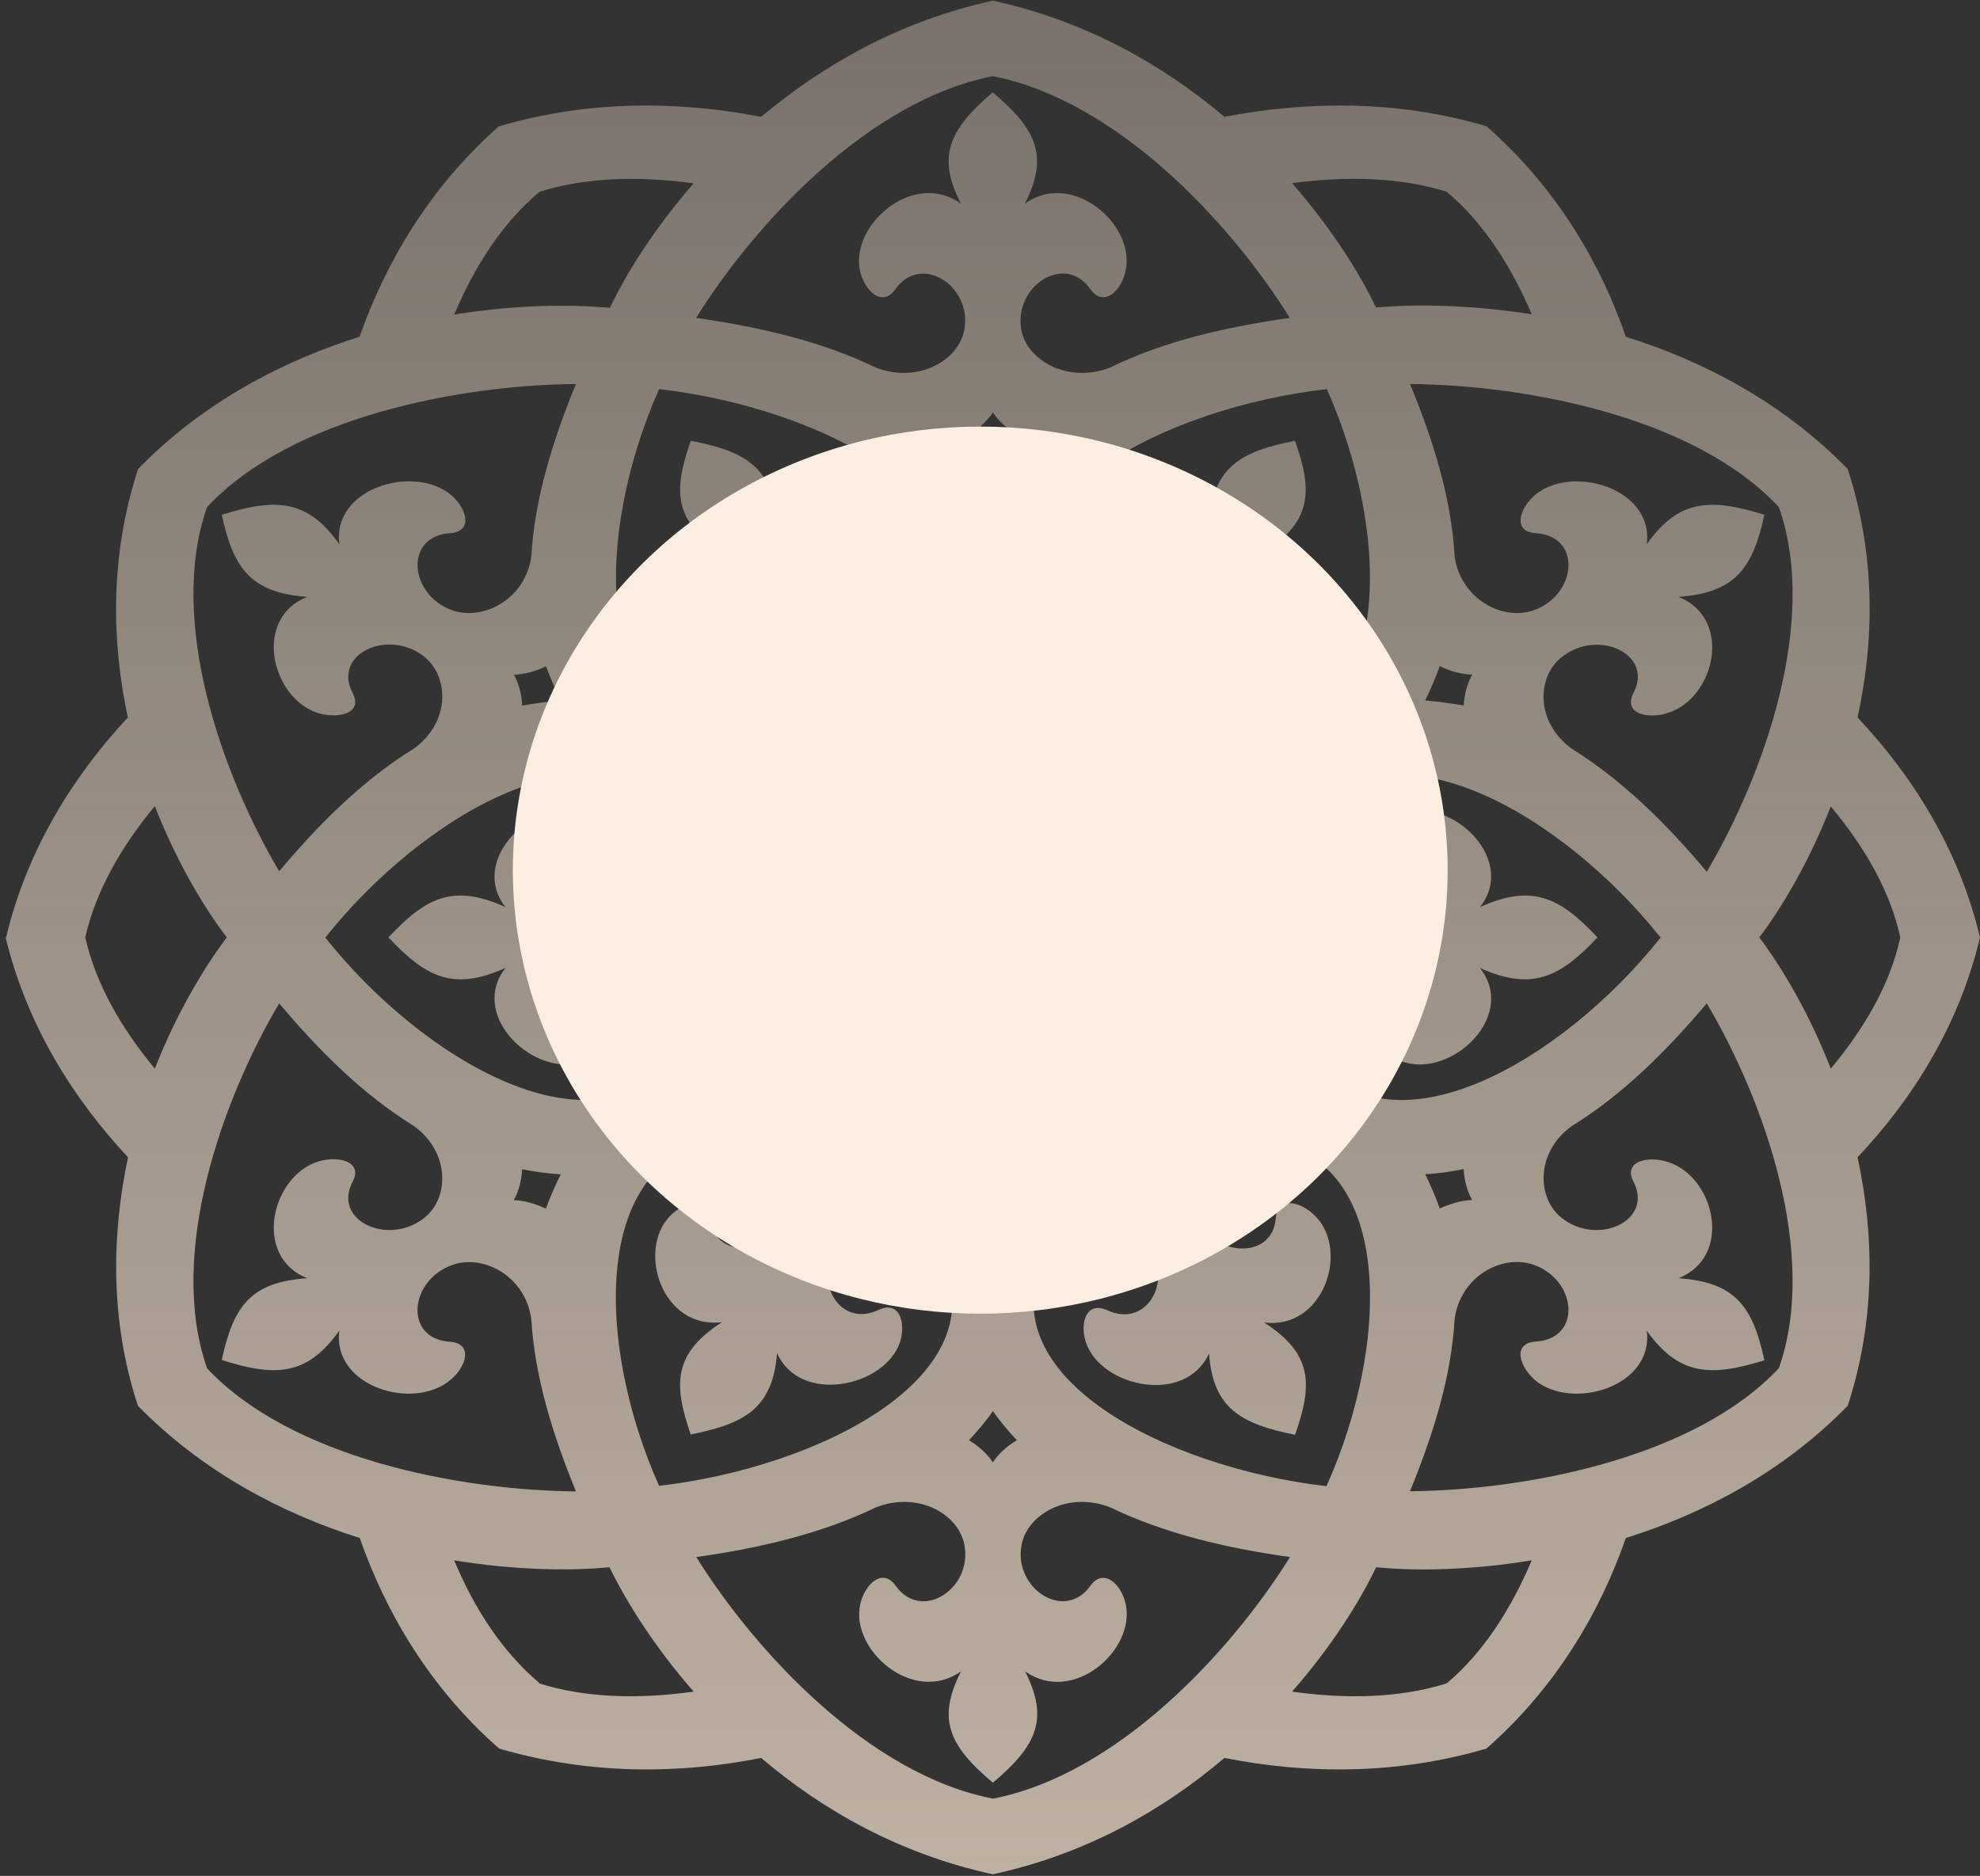 <svg width="305" height="289" viewBox="0 0 305 289" fill="none" xmlns="http://www.w3.org/2000/svg">
<rect x="0" y="0" width="305" height="289" fill="#333333" stroke="none"/>
<path fill-rule="evenodd" clip-rule="evenodd" d="M152.943 101.711C154.515 110.535 166.902 113.872 173.536 110.611C173.829 117.69 183.072 126.185 191.917 123.075C184.644 128.789 187.788 140.596 194.074 144.414C187.788 148.231 184.644 160.114 191.917 165.803C183.072 162.642 173.829 171.188 173.536 178.292C166.902 174.955 154.489 178.343 152.943 187.192C151.372 178.343 139.011 174.955 132.405 178.292C132.058 171.163 122.841 162.642 113.997 165.803C121.296 160.114 118.126 148.231 111.786 144.414C118.126 140.596 121.27 128.789 113.997 123.075C122.841 126.185 132.058 117.665 132.405 110.611C139.038 113.872 151.372 110.535 152.943 101.711ZM59.84 144.414C65.487 150.431 69.723 152.807 77.874 149.116C72.36 156.069 81.364 165.322 88.823 163.831C92.02 163.199 94.817 160.62 91.753 158.698C85.866 154.931 91.3 147.473 98.333 148.585C103.634 149.47 108.536 156.423 104.087 162.44C91.807 179.076 65.061 163.325 50.116 144.439C65.141 125.553 91.807 109.802 104.087 126.438C108.536 132.455 103.634 139.458 98.333 140.293C91.3 141.405 85.866 133.947 91.753 130.23C94.817 128.283 92.02 125.704 88.823 125.022C81.364 123.53 72.36 132.809 77.874 139.762C69.723 136.02 65.487 138.396 59.84 144.414ZM34.932 144.414C31.389 149.116 27.18 156.145 23.85 164.64C18.682 158.395 14.713 151.518 13.141 144.414C14.713 137.334 18.682 130.432 23.85 124.187C27.18 132.708 31.362 139.736 34.932 144.414ZM0.94 144.414H0.86C4.19 158.117 11.409 169.393 19.721 178.292C17.244 189.998 16.87 203.221 21.239 216.57C31.309 226.86 43.563 233.206 55.417 236.948C59.387 248.275 66.073 259.905 76.889 269.386C91.061 273.532 104.966 273.279 117.247 270.827C126.597 278.791 138.532 285.642 152.943 288.752C167.355 285.642 179.263 278.791 188.613 270.827C200.974 273.279 214.88 273.532 228.972 269.386C239.787 259.879 246.5 248.275 250.443 236.948C262.377 233.206 274.578 226.86 284.621 216.57C288.99 203.221 288.67 189.998 286.139 178.292C294.531 169.393 301.75 158.117 305 144.414C301.75 130.761 294.531 119.434 286.139 110.535C288.697 98.88 288.99 85.682 284.621 72.257C274.578 61.967 262.377 55.621 250.443 51.879C246.554 40.603 239.841 28.998 228.972 19.442C214.88 15.295 200.974 15.624 188.613 18C179.263 10.087 167.355 3.235 152.943 0.1C138.558 3.235 126.677 10.087 117.247 18C104.966 15.624 91.061 15.295 76.942 19.442H76.862C66.046 28.998 59.36 40.603 55.391 51.879C43.536 55.621 31.282 61.967 21.266 72.257C16.897 85.682 17.19 98.88 19.694 110.535C11.409 119.434 4.19 130.761 0.94 144.414ZM83.069 29.555C90.288 27.279 98.546 27.102 106.858 28.24C100.757 35.243 96.442 42.145 93.964 47.429C87.864 46.873 79.393 46.924 69.962 48.466C73.106 41.058 77.341 34.384 83.069 29.58V29.555ZM101.53 59.944C126.251 62.776 153.982 76.858 144.952 95.264C141.702 101.939 132.858 101.383 129.421 97.464C124.866 92.205 128.995 84.039 135.335 87.022C138.612 88.564 139.571 84.974 138.612 82.067C136.214 75.139 123.241 72.383 119.698 80.448C119.032 71.878 114.69 69.501 106.405 67.908C103.741 75.518 103.688 80.272 111.2 85.075C102.063 84.039 98.093 96.023 103.235 101.458C105.366 103.709 109.149 104.77 109.388 101.281C109.841 94.531 119.351 95.264 121.856 101.61C123.774 106.414 119.804 113.923 112.079 113.265C90.768 111.496 91.807 81.713 101.53 59.944ZM31.895 78.123C44.868 64.242 70.788 59.312 88.716 59.161C85.173 67.782 82.376 76.732 81.844 85.682C80.991 92.255 74.518 95.694 69.669 94.025C62.983 91.649 62.237 82.598 69.323 82.142C72.946 81.915 71.907 78.325 69.51 76.277C63.809 71.473 51.129 75.165 52.274 83.836C47.452 77.086 42.764 76.606 34.159 79.311C35.971 87.755 38.821 91.345 47.319 91.952C38.874 95.315 41.805 107.577 48.997 109.852C52.141 110.788 55.95 109.928 54.325 106.768C51.155 100.725 59.786 96.806 65.301 101.13C69.27 104.29 69.323 111.293 63.782 115.313C55.87 120.193 49.104 126.969 43.004 134.225C34.239 119.409 25.741 95.643 31.895 78.097V78.123ZM79.153 103.961C80.778 103.886 82.483 103.456 84.108 102.647C84.774 104.416 85.493 106.161 86.399 107.931C84.348 108.108 82.376 108.335 80.458 108.715C80.352 107.021 79.952 105.352 79.18 103.987L79.153 103.961ZM132.858 144.414C132.778 141.152 133.657 137.891 135.521 134.857C137.333 131.873 139.944 129.497 142.847 127.879C145.831 126.235 149.267 125.3 152.917 125.3C156.593 125.3 160.003 126.235 162.986 127.879C165.97 129.497 168.527 131.873 170.392 134.857C172.177 137.891 173.056 141.228 173.056 144.414C173.056 147.599 172.177 150.987 170.392 153.97C168.527 157.004 165.943 159.33 162.986 160.974C160.003 162.592 156.593 163.527 152.917 163.527C149.241 163.527 145.804 162.592 142.847 160.974C139.944 159.33 137.306 157.004 135.521 153.97C133.657 150.962 132.778 147.675 132.858 144.414ZM117.14 144.414C117.061 143.579 117.54 142.265 117.966 141.557C119.671 138.776 123.374 137.865 126.278 139.408C128.196 140.52 129.315 142.442 129.315 144.439C129.315 146.487 128.196 148.434 126.278 149.47C123.374 151.088 119.671 150.077 117.966 147.321C117.54 146.613 117.087 145.298 117.14 144.464V144.414ZM132.431 133.188C131.899 134.022 131.153 134.73 130.22 135.287C127.29 136.905 123.587 135.944 121.882 133.188C120.79 131.368 120.843 129.143 121.962 127.424C123.001 125.654 124.946 124.491 127.183 124.491C130.513 124.491 133.257 127.095 133.257 130.306C133.257 131.342 132.991 132.303 132.431 133.163V133.188ZM135.069 114.959C134.243 115.339 133.257 116.325 132.858 117.108C131.153 119.889 132.165 123.404 134.989 125.022C136.987 126.084 139.304 125.957 141.116 124.971C142.98 123.96 144.179 122.089 144.179 119.991C144.179 116.805 141.462 114.226 138.079 114.226C137.226 114.226 135.761 114.504 135.069 114.959ZM106.352 220.995H106.405C114.663 219.351 119.032 217 119.698 208.454C123.241 216.444 136.241 213.688 138.612 206.836C139.597 203.904 138.612 200.263 135.335 201.805C128.995 204.788 124.866 196.597 129.421 191.414C132.858 187.419 141.702 186.914 144.952 193.614C153.982 212.019 126.251 226.051 101.53 228.908C91.753 207.14 90.768 177.357 112.079 175.587C119.804 174.904 123.72 182.413 121.856 187.242C119.351 193.588 109.841 194.246 109.388 187.571C109.149 184.082 105.366 185.093 103.155 187.394C98.093 192.754 102.036 204.814 111.2 203.701C103.688 208.556 103.741 213.233 106.378 220.944L106.352 220.995ZM93.884 241.448C96.468 246.732 100.757 253.66 106.858 260.613C98.546 261.776 90.288 261.624 83.069 259.348V259.273C77.368 254.469 73.053 247.794 69.962 240.386C79.393 241.929 87.837 242.03 93.884 241.448ZM31.895 210.78C25.741 193.209 34.239 169.393 43.004 154.577C49.104 161.833 55.87 168.609 63.782 173.489C69.323 177.534 69.27 184.588 65.301 187.672C59.786 191.995 51.155 188.077 54.325 182.034C55.95 178.95 52.167 177.989 48.997 178.95C41.805 181.225 38.874 193.538 47.319 196.926C38.741 197.507 35.971 201.072 34.159 209.516C42.764 212.297 47.452 211.741 52.274 204.991C51.129 213.663 63.782 217.43 69.43 212.55C71.88 210.528 72.919 206.938 69.27 206.71C62.237 206.255 62.983 197.254 69.669 194.878C74.438 193.158 80.964 196.597 81.844 203.246C82.376 212.196 85.173 221.071 88.716 229.768C70.788 229.616 44.868 224.635 31.895 210.806V210.78ZM79.153 184.866C79.925 183.501 80.325 181.882 80.432 180.138C82.35 180.517 84.321 180.795 86.372 180.922C85.493 182.691 84.747 184.436 84.081 186.206C82.456 185.447 80.778 184.942 79.126 184.891L79.153 184.866ZM135.069 173.868C134.243 173.539 133.257 172.503 132.858 171.769C131.153 169.014 132.165 165.474 134.989 163.881C136.987 162.819 139.304 162.87 141.116 163.932C142.98 164.918 144.179 166.763 144.179 168.912C144.179 172.073 141.462 174.652 138.079 174.652C137.226 174.652 135.761 174.399 135.069 173.868ZM132.431 155.69C132.964 156.499 133.257 157.485 133.257 158.547C133.257 161.732 130.513 164.336 127.183 164.336C124.946 164.336 122.948 163.123 121.962 161.404C120.843 159.71 120.79 157.485 121.882 155.614C123.587 152.909 127.29 151.948 130.22 153.566C131.153 154.072 131.899 154.779 132.431 155.69ZM199.509 220.995C202.199 213.309 202.253 208.606 194.74 203.752C203.851 204.864 207.847 192.805 202.706 187.445C200.548 185.144 196.765 184.133 196.525 187.622C196.072 194.296 186.589 193.639 184.085 187.293C182.167 182.464 186.136 174.955 193.861 175.638C215.173 177.407 214.134 207.165 204.33 228.959C179.609 226.102 151.931 212.045 160.962 193.664C164.212 186.964 173.056 187.47 176.493 191.465C181.048 196.648 176.919 204.814 170.552 201.856C167.249 200.364 166.29 203.954 167.302 206.887C169.7 213.739 182.62 216.494 186.242 208.505C186.855 217.051 191.224 219.377 199.509 221.045V220.995ZM211.976 241.448C218.076 242.055 226.548 241.929 235.951 240.386C232.808 247.794 228.546 254.545 222.845 259.348C215.546 261.624 207.367 261.776 199.029 260.613C205.13 253.66 209.445 246.758 211.976 241.448ZM152.943 277.097C133.843 273.38 116.368 254.494 107.257 239.881C116.927 238.516 126.517 236.291 134.882 232.245C141.355 229.667 147.749 233.231 148.575 238.111C149.773 244.786 141.942 249.893 137.972 244.305C135.948 241.448 133.204 244.078 132.511 247.137C130.94 254.216 140.716 262.711 148.042 257.478C144.312 264.809 146.124 268.905 152.943 274.644C159.763 268.905 161.601 264.809 157.898 257.478C165.251 262.736 174.947 254.216 173.402 247.137C172.763 244.103 170.019 241.448 167.968 244.305C164.025 249.867 156.167 244.786 157.339 238.111C158.191 233.231 164.611 229.667 171.058 232.245C179.449 236.291 188.986 238.516 198.71 239.881C189.572 254.545 172.097 273.38 152.97 277.097H152.943ZM152.943 225.293C152.064 223.978 150.786 222.815 149.267 221.88C150.546 220.489 151.825 219.023 152.943 217.405C154.116 219.023 155.314 220.489 156.646 221.88C155.075 222.815 153.796 223.978 152.943 225.293ZM170.872 173.868C170.099 174.374 168.714 174.652 167.835 174.652C164.478 174.652 161.734 172.073 161.734 168.912C161.734 166.763 162.96 164.918 164.825 163.932C166.636 162.87 168.954 162.819 170.872 163.881C173.775 165.474 174.761 169.014 173.083 171.769C172.63 172.503 171.697 173.539 170.872 173.868ZM152.943 166.89C153.982 166.89 155.048 167.168 155.954 167.674C158.937 169.266 159.896 172.806 158.245 175.562C157.126 177.407 155.075 178.419 152.943 178.419C150.839 178.419 148.814 177.382 147.696 175.562C145.991 172.806 147.003 169.266 149.907 167.674C150.892 167.168 151.958 166.89 152.943 166.89ZM246.074 144.414C240.427 138.396 236.111 136.02 227.959 139.762C233.554 132.809 224.523 123.53 217.064 125.022C213.867 125.679 211.07 128.283 214.107 130.23C220.021 133.947 214.613 141.456 207.58 140.293C202.279 139.458 197.378 132.455 201.826 126.438C214.107 109.802 240.773 125.553 255.797 144.439C240.773 163.401 214.107 179.076 201.826 162.44C197.378 156.423 202.279 149.47 207.58 148.585C214.613 147.473 220.021 154.931 214.107 158.698C211.07 160.645 213.867 163.224 217.064 163.831C224.523 165.322 233.554 156.094 227.959 149.116C236.111 152.807 240.427 150.431 246.074 144.414ZM271.008 144.414C274.551 139.711 278.707 132.708 282.01 124.238C287.232 130.483 291.201 137.334 292.719 144.414C291.201 151.543 287.232 158.395 282.01 164.64C278.707 156.119 274.551 149.167 271.008 144.414ZM274.019 210.78C261.045 224.635 235.072 229.591 217.197 229.742C220.74 221.071 223.564 212.171 224.07 203.221C224.949 196.597 231.423 193.158 236.244 194.852C242.957 197.229 243.703 206.23 236.591 206.685C232.914 206.912 234.033 210.502 236.431 212.601C242.132 217.405 254.785 213.637 253.666 205.016C258.488 211.716 263.176 212.272 271.781 209.567C269.969 201.047 267.119 197.507 258.541 196.926C267.066 193.563 264.135 181.225 256.863 179C253.773 178.014 249.99 178.95 251.615 182.034C254.758 188.077 246.127 191.995 240.613 187.672C236.67 184.588 236.537 177.509 242.105 173.489C250.017 168.609 256.783 161.833 262.91 154.577C271.701 169.393 280.199 193.209 274.019 210.78ZM226.761 184.866C225.109 184.942 223.431 185.422 221.779 186.18C221.166 184.411 220.394 182.666 219.541 180.896C221.566 180.795 223.564 180.492 225.455 180.113C225.562 181.882 225.988 183.475 226.761 184.841V184.866ZM188.8 144.414C188.853 145.298 188.374 146.563 187.921 147.271C186.296 150.052 182.593 151.038 179.663 149.42C177.745 148.383 176.652 146.436 176.652 144.388C176.652 142.34 177.771 140.47 179.663 139.357C182.593 137.815 186.296 138.75 188.001 141.506C188.4 142.214 188.853 143.529 188.826 144.363L188.8 144.414ZM173.482 155.69C173.988 154.779 174.761 154.072 175.693 153.566C178.597 151.948 182.327 152.909 184.005 155.614C185.124 157.485 185.044 159.71 183.952 161.404C182.913 163.123 180.968 164.336 178.704 164.336C175.4 164.336 172.656 161.732 172.656 158.547C172.656 157.485 172.95 156.499 173.482 155.69ZM199.509 67.908C191.251 69.501 186.882 71.878 186.242 80.448C182.62 72.383 169.7 75.139 167.302 82.067C166.316 84.974 167.249 88.564 170.552 87.022C176.919 84.039 181.048 92.23 176.493 97.464C173.056 101.383 164.212 101.939 160.962 95.264C151.931 76.858 179.583 62.776 204.384 59.944C214.107 81.713 215.146 111.496 193.835 113.265C186.109 113.923 182.14 106.414 184.058 101.61C186.562 95.264 196.046 94.531 196.499 101.281C196.738 104.77 200.521 103.759 202.679 101.458C207.82 96.073 203.824 84.039 194.714 85.075C202.199 80.272 202.173 75.518 199.482 67.908H199.509ZM211.976 47.404C209.472 42.145 205.156 35.243 199.029 28.215C207.367 27.102 215.572 27.279 222.845 29.529C228.546 34.333 232.781 41.008 235.951 48.415C226.521 46.949 218.076 46.823 211.976 47.379V47.404ZM274.019 78.123C280.199 95.694 271.701 119.434 262.91 134.301C256.783 126.994 250.017 120.269 242.105 115.339C236.537 111.293 236.644 104.29 240.613 101.206C246.127 96.806 254.785 100.75 251.615 106.768C249.99 109.928 253.773 110.838 256.863 109.852C264.135 107.653 267.066 95.34 258.541 91.952C267.119 91.345 269.969 87.755 271.781 79.311C263.176 76.606 258.488 77.086 253.666 83.836C254.785 75.215 242.132 71.473 236.431 76.277C234.033 78.375 232.941 81.915 236.591 82.142C243.703 82.572 242.957 91.649 236.244 94.025C231.423 95.719 224.949 92.23 224.07 85.682C223.564 76.732 220.767 67.782 217.197 59.161C235.152 59.312 261.045 64.217 274.019 78.123ZM226.761 103.961C225.988 105.327 225.589 106.995 225.455 108.689C223.537 108.361 221.539 108.082 219.541 107.905C220.394 106.136 221.166 104.391 221.779 102.621C223.431 103.43 225.109 103.886 226.761 103.936V103.961ZM170.872 114.959C171.697 115.339 172.603 116.4 173.083 117.108C174.788 119.889 173.775 123.404 170.872 125.022C168.954 126.084 166.609 125.957 164.825 124.971C162.96 123.96 161.734 122.089 161.734 119.991C161.734 116.805 164.478 114.226 167.835 114.226C168.714 114.226 170.179 114.504 170.872 114.959ZM173.482 133.188C172.95 132.379 172.656 131.368 172.656 130.331C172.656 127.12 175.4 124.516 178.704 124.516C180.995 124.516 182.913 125.679 183.952 127.449C185.044 129.168 185.124 131.368 184.005 133.213C182.327 135.969 178.597 136.905 175.693 135.312C174.761 134.756 173.988 134.048 173.482 133.213V133.188ZM152.943 11.73C172.07 15.498 189.572 34.333 198.683 48.972C188.96 50.362 179.396 52.511 171.032 56.607C164.585 59.161 158.165 55.57 157.312 50.767C156.167 44.067 163.999 38.934 167.941 44.522C169.993 47.455 172.736 44.8 173.376 41.766C175.001 34.687 165.224 26.116 157.872 31.375C161.575 24.068 159.736 19.973 152.917 14.233C146.177 19.973 144.286 24.094 148.015 31.375C140.689 26.116 130.913 34.687 132.485 41.766C133.177 44.8 135.921 47.455 137.946 44.522C141.915 38.96 149.773 44.092 148.548 50.767C147.722 55.57 141.329 59.161 134.855 56.607C126.464 52.536 116.874 50.362 107.231 48.972C116.368 34.333 133.817 15.498 152.917 11.73H152.943ZM152.943 63.535C153.796 64.849 155.155 66.012 156.646 67.023C155.314 68.389 154.089 69.88 152.943 71.499C151.825 69.88 150.546 68.389 149.267 67.023C150.786 66.012 152.064 64.874 152.943 63.535ZM152.943 121.937C151.958 121.937 150.892 121.71 149.907 121.154C147.003 119.535 145.991 116.072 147.696 113.316C148.814 111.42 150.839 110.434 152.943 110.434C155.048 110.434 157.126 111.42 158.245 113.316C159.923 116.072 158.937 119.561 155.954 121.154C155.021 121.71 153.982 121.937 152.943 121.937Z" fill="url(#paint0_linear_2001_834)" fill-opacity="0.7"/>
<ellipse cx="151" cy="134.053" rx="72" ry="68.334" fill="#FCEFE1"/>
<defs>
<linearGradient id="paint0_linear_2001_834" x1="152.93" y1="0.1" x2="152.93" y2="288.752" gradientUnits="userSpaceOnUse">
<stop stop-color="#FAE7D2" stop-opacity="0.5"/>
<stop offset="1" stop-color="#FAE7D2"/>
</linearGradient>
</defs>
</svg>
